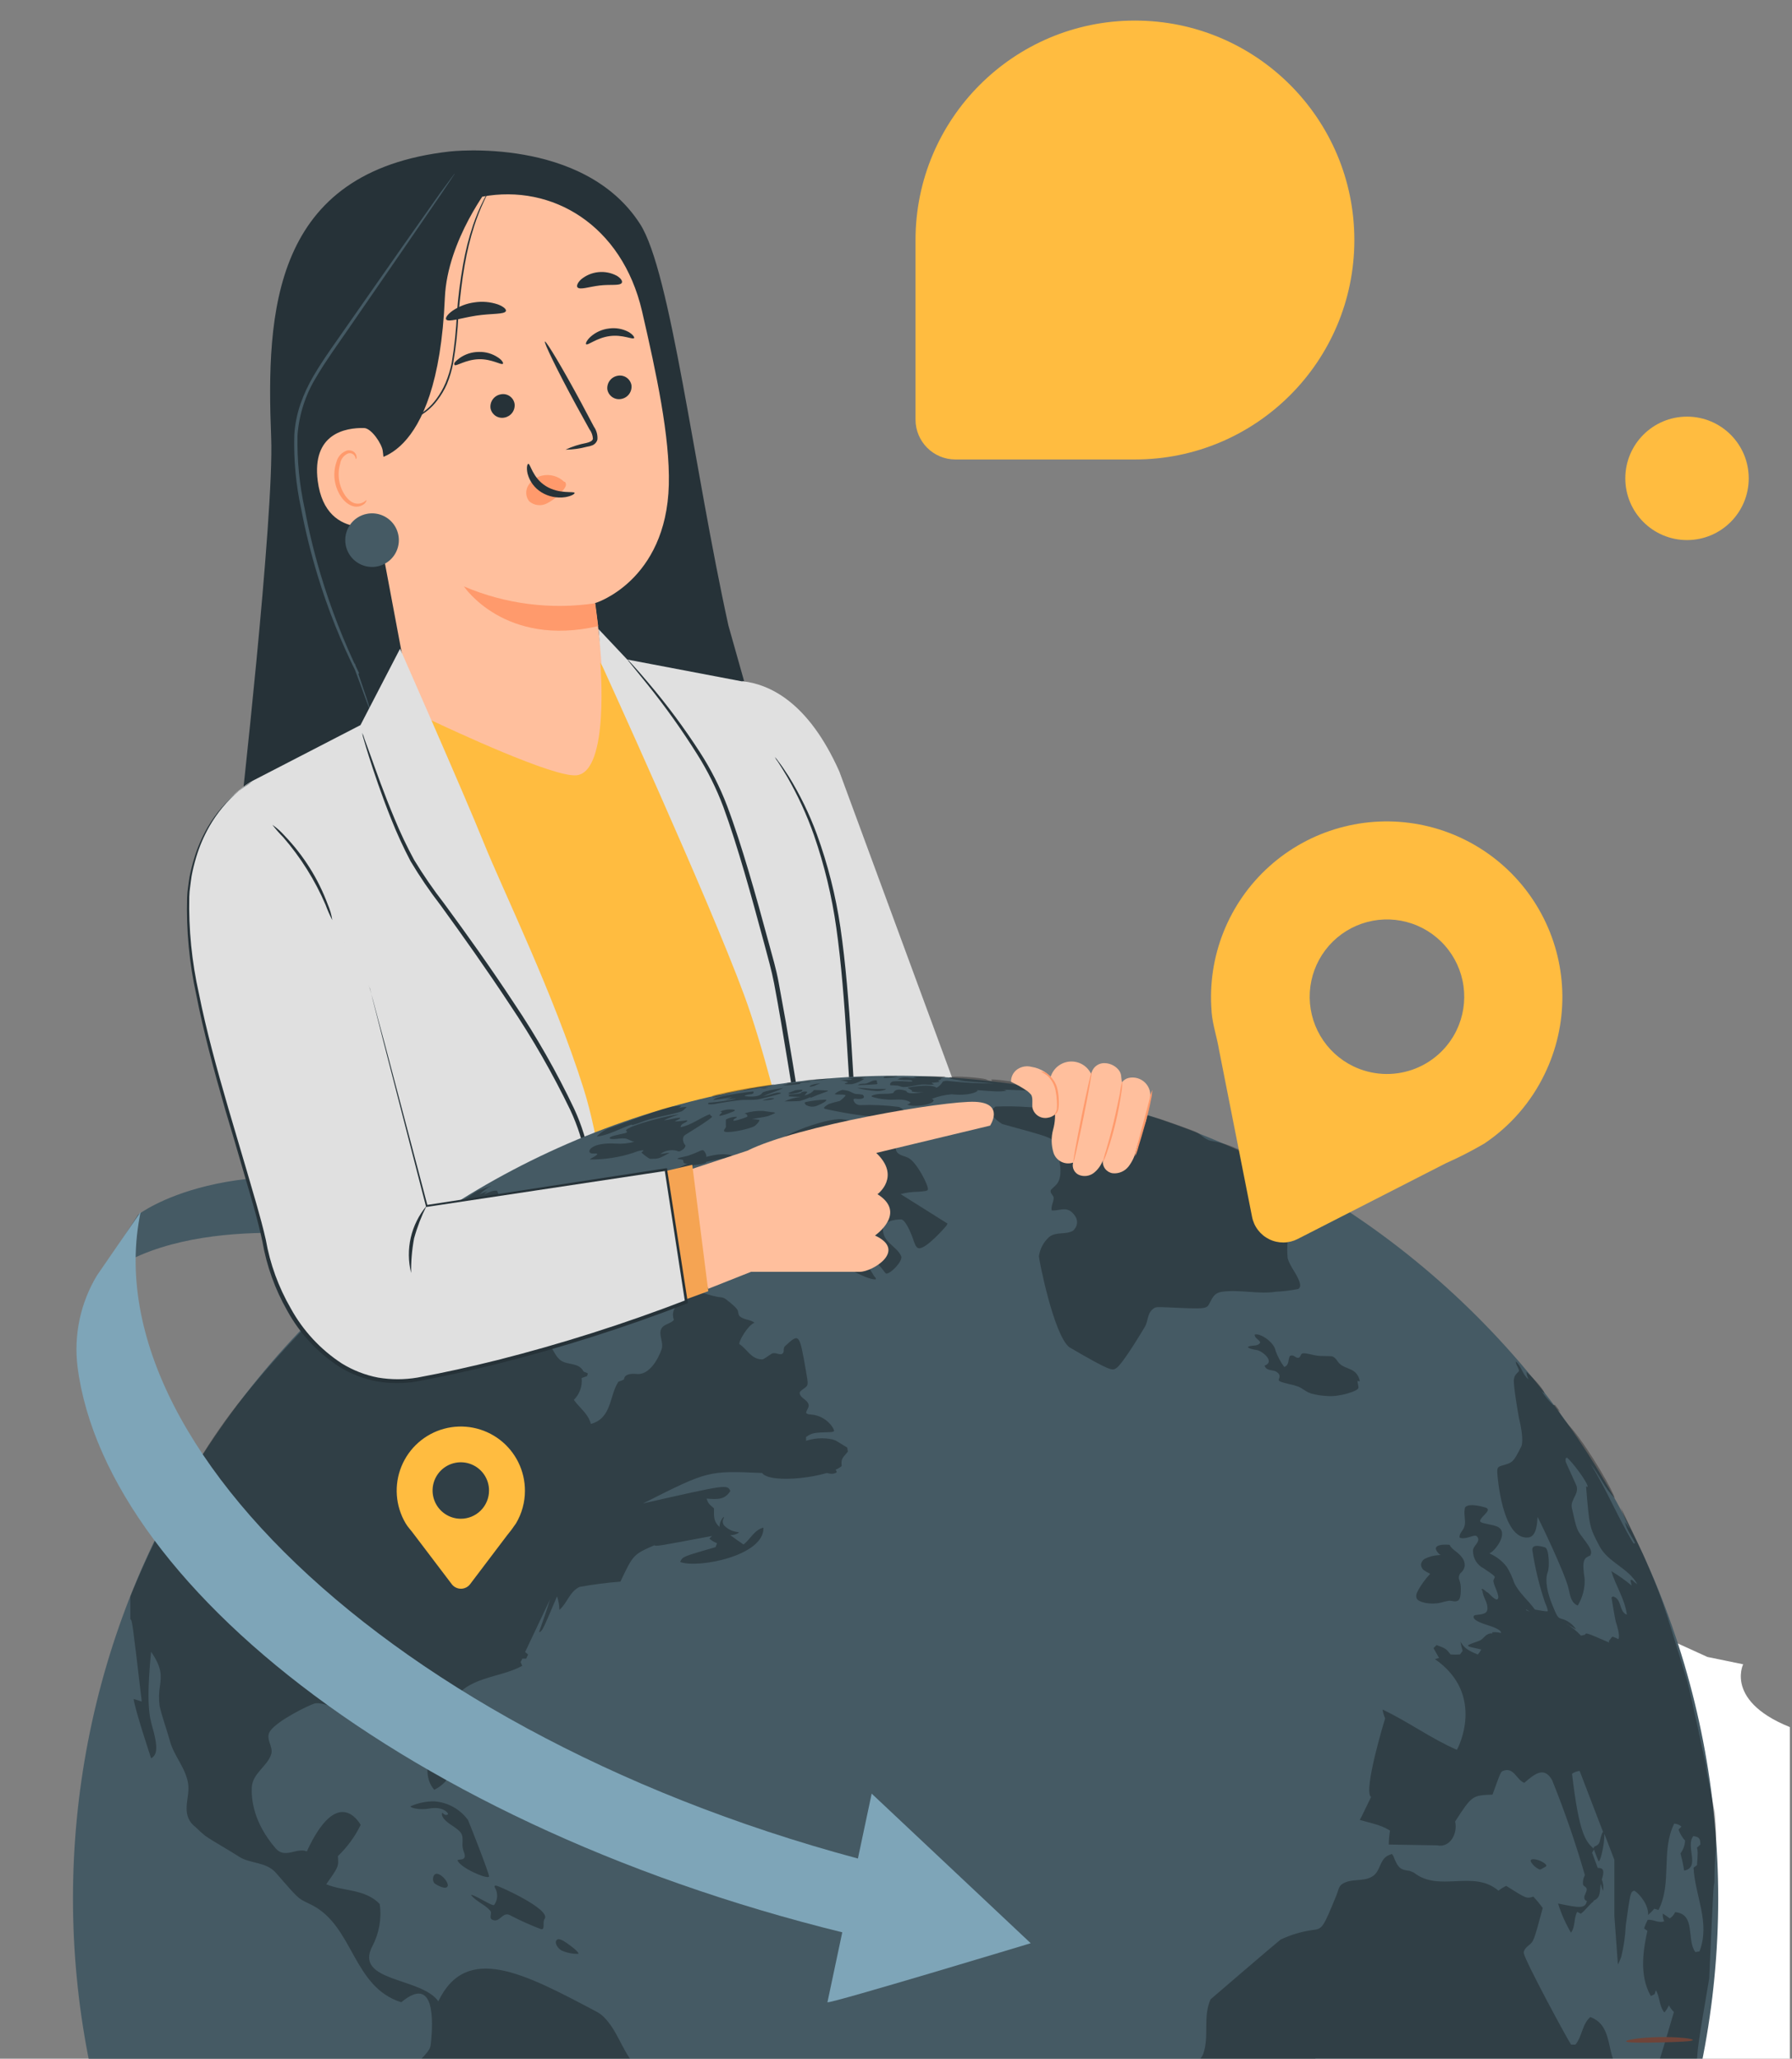 <svg xmlns="http://www.w3.org/2000/svg" width="148" height="170" viewBox="0 0 148 170" fill="none">
  <rect x="0" y="0" width="148" height="170" fill="#808080" stroke="none"/>
  <g clip-path="url(#clip0_769_955)">
    <path d="M154.6 177.972L164.58 185.136L165.285 170.951L178.43 163.637C178.43 163.637 178.904 191.946 178.23 195.337C177.473 199.12 175.142 204.401 169.603 203.418C165.743 202.728 144.713 185.522 144.713 185.522L154.6 177.972Z" fill="#E6AF9D"/>
    <path d="M161.857 142.782L173.767 151.151L169.042 165.974L155.212 186.099L138.917 218.267L96.712 196.496L116.785 151.867L123.991 132.885L132.936 133.147L141.012 136.822L143.966 137.43C143.966 137.43 142.257 140.878 148.994 143.035C153.055 144.332 161.857 142.782 161.857 142.782Z" fill="white"/>
    <path d="M11.413 100.299L7.444 106.429C13.621 99.908 28.217 102.188 28.217 102.188C29.72 100.31 34.811 98.647 34.811 98.647C18.84 94.509 11.413 100.299 11.413 100.299Z" fill="#455A64"/>
    <path d="M22.396 36.133C21.979 25.741 22.504 14.15 37.157 12.508C37.157 12.508 48.192 11.227 52.865 18.499C55.393 22.437 57.287 38.572 60.159 51.651L64.858 68.301L19.766 68.162C19.766 68.162 22.653 42.607 22.396 36.133Z" fill="#263238"/>
    <path d="M39.839 16.239L38.768 15.545L29.73 21.294C29.054 21.459 28.465 21.872 28.078 22.45C27.692 23.028 27.535 23.73 27.64 24.418L33.621 56.257C34.007 58.419 34.784 60.21 36.411 61.692L47.518 71.512C51.414 75.064 49.443 66.021 51.074 61.002C51.193 60.652 50.22 59.608 50.23 59.371C50.242 59.124 50.242 58.877 50.23 58.63C50.045 56.015 49.648 53.791 49.648 53.791C49.304 50.94 49.134 49.777 49.134 49.803C49.134 49.828 55.027 48.006 55.238 40.034C55.336 36.06 54.209 30.831 53.025 25.694C51.368 18.576 45.598 15.169 39.839 16.239Z" fill="#FFBF9D"/>
    <path d="M42.499 33.343C42.532 33.602 42.464 33.864 42.31 34.075C42.156 34.287 41.928 34.431 41.671 34.48C41.545 34.508 41.414 34.509 41.288 34.485C41.161 34.462 41.04 34.413 40.932 34.342C40.825 34.271 40.732 34.179 40.66 34.072C40.588 33.965 40.538 33.845 40.513 33.719C40.476 33.457 40.542 33.191 40.696 32.977C40.851 32.762 41.082 32.615 41.341 32.566C41.469 32.537 41.6 32.535 41.729 32.559C41.857 32.583 41.979 32.633 42.087 32.706C42.195 32.779 42.288 32.873 42.359 32.982C42.429 33.092 42.477 33.214 42.499 33.343Z" fill="#263238"/>
    <path d="M52.15 31.799C52.184 32.059 52.117 32.322 51.963 32.534C51.809 32.747 51.579 32.892 51.322 32.941C51.195 32.968 51.065 32.97 50.938 32.946C50.81 32.922 50.689 32.872 50.582 32.801C50.474 32.73 50.381 32.637 50.309 32.53C50.238 32.422 50.188 32.301 50.164 32.175C50.13 31.913 50.198 31.65 50.353 31.437C50.508 31.225 50.739 31.08 50.997 31.032C51.123 31.005 51.254 31.003 51.381 31.028C51.507 31.052 51.628 31.101 51.735 31.172C51.843 31.244 51.935 31.336 52.006 31.444C52.077 31.551 52.126 31.672 52.15 31.799Z" fill="#263238"/>
    <path d="M52.367 27.918C52.259 28.067 51.425 27.604 50.344 27.754C49.263 27.903 48.548 28.546 48.409 28.428C48.347 28.376 48.44 28.124 48.754 27.826C49.182 27.437 49.722 27.192 50.298 27.126C50.859 27.047 51.431 27.15 51.929 27.419C52.274 27.63 52.418 27.851 52.367 27.918Z" fill="#263238"/>
    <path d="M41.532 30.039C41.409 30.172 40.627 29.632 39.541 29.663C38.455 29.694 37.667 30.27 37.549 30.142C37.43 30.013 37.605 29.838 37.95 29.575C38.413 29.244 38.967 29.065 39.535 29.061C40.102 29.041 40.661 29.201 41.131 29.519C41.471 29.74 41.594 29.977 41.532 30.039Z" fill="#263238"/>
    <path d="M46.71 37.131C47.254 36.876 47.828 36.691 48.419 36.58C48.691 36.514 48.933 36.426 48.969 36.23C48.952 35.943 48.85 35.667 48.676 35.438L47.58 33.451C46.035 30.61 44.898 28.263 45.006 28.206C45.114 28.15 46.458 30.394 47.986 33.23C48.362 33.93 48.712 34.599 49.052 35.237C49.269 35.546 49.371 35.921 49.34 36.297C49.312 36.401 49.262 36.496 49.193 36.577C49.123 36.658 49.036 36.723 48.938 36.766C48.792 36.826 48.638 36.868 48.48 36.889C47.903 37.044 47.308 37.126 46.71 37.131Z" fill="#263238"/>
    <path d="M49.165 49.813C45.49 50.363 41.734 49.882 38.315 48.424C38.315 48.424 41.671 53.483 49.402 51.702L49.165 49.813Z" fill="#FF9A6C"/>
    <path d="M46.601 39.792C46.363 39.558 46.069 39.388 45.746 39.298C45.424 39.208 45.084 39.201 44.759 39.277C44.524 39.331 44.302 39.432 44.106 39.574C43.911 39.715 43.746 39.895 43.621 40.101C43.502 40.3 43.446 40.531 43.462 40.763C43.477 40.995 43.563 41.217 43.709 41.398C43.908 41.569 44.153 41.677 44.414 41.707C44.674 41.737 44.938 41.689 45.171 41.568C45.66 41.314 46.092 40.964 46.442 40.538C46.553 40.437 46.642 40.315 46.704 40.178C46.737 40.114 46.749 40.041 46.74 39.969C46.731 39.898 46.701 39.831 46.653 39.777" fill="#FF9A6C"/>
    <path d="M43.632 38.304C43.807 38.269 43.966 39.442 45.078 40.137C46.19 40.832 47.425 40.538 47.456 40.703C47.481 40.775 47.209 40.965 46.684 41.053C45.998 41.154 45.298 41.01 44.707 40.646C44.143 40.297 43.736 39.744 43.57 39.102C43.462 38.613 43.549 38.304 43.632 38.304Z" fill="#263238"/>
    <path d="M41.784 25.679C41.686 25.978 40.595 25.869 39.324 26.065C38.053 26.261 37.028 26.636 36.848 26.379C36.771 26.256 36.941 25.972 37.363 25.669C37.907 25.296 38.531 25.056 39.185 24.969C39.836 24.869 40.501 24.928 41.125 25.139C41.583 25.314 41.825 25.535 41.784 25.679Z" fill="#263238"/>
    <path d="M51.357 23.353C51.203 23.62 50.426 23.466 49.53 23.574C48.635 23.682 47.899 23.96 47.693 23.728C47.6 23.615 47.693 23.353 47.986 23.075C48.393 22.736 48.891 22.526 49.417 22.472C49.943 22.418 50.474 22.522 50.94 22.771C51.29 22.982 51.429 23.219 51.357 23.353Z" fill="#263238"/>
    <path d="M30.353 37.975C30.353 37.975 36.143 38.665 36.74 24.593C36.946 19.776 40.539 15.241 40.539 15.241L38.701 15.04C38.701 15.04 28.474 20.058 28.309 20.228C28.145 20.398 26.616 26.322 26.616 26.322L30.353 37.975Z" fill="#263238"/>
    <path d="M31.609 37.224C31.532 36.642 30.672 35.355 30.065 35.345C28.521 35.309 25.747 35.803 26.241 39.71C26.93 45.047 32.16 43.266 32.149 43.122C32.139 42.978 31.882 39.231 31.609 37.224Z" fill="#FFBF9D"/>
    <path d="M30.26 41.295C30.235 41.295 30.178 41.372 30.029 41.465C29.819 41.586 29.57 41.623 29.334 41.568C28.742 41.429 28.155 40.595 28.006 39.638C27.936 39.182 27.968 38.716 28.099 38.274C28.126 38.099 28.195 37.933 28.301 37.791C28.407 37.65 28.546 37.536 28.706 37.461C28.809 37.417 28.924 37.411 29.031 37.445C29.138 37.479 29.229 37.55 29.288 37.646C29.38 37.785 29.36 37.898 29.39 37.903C29.421 37.908 29.493 37.8 29.421 37.584C29.375 37.456 29.286 37.347 29.169 37.275C29.013 37.187 28.829 37.161 28.654 37.203C28.441 37.275 28.248 37.4 28.096 37.567C27.944 37.733 27.837 37.936 27.785 38.155C27.616 38.652 27.57 39.181 27.651 39.7C27.826 40.77 28.5 41.707 29.303 41.83C29.45 41.849 29.599 41.837 29.74 41.793C29.881 41.75 30.011 41.676 30.121 41.578C30.265 41.424 30.281 41.3 30.26 41.295Z" fill="#FF9A6C"/>
    <path d="M33.591 34.702C33.85 34.615 34.105 34.514 34.353 34.398C35.015 34.052 35.589 33.559 36.031 32.957C36.337 32.544 36.595 32.097 36.797 31.624C37.023 31.079 37.195 30.514 37.312 29.936C37.535 28.596 37.676 27.243 37.734 25.885C37.837 24.524 38.008 23.168 38.249 21.824C38.441 20.724 38.717 19.64 39.072 18.582C39.311 17.876 39.6 17.188 39.937 16.523C40.055 16.286 40.163 16.111 40.23 16.008C40.297 15.905 40.338 15.823 40.338 15.823C40.318 15.891 40.29 15.956 40.256 16.019C40.194 16.147 40.096 16.327 39.989 16.569C39.67 17.248 39.395 17.946 39.165 18.659C38.825 19.714 38.562 20.793 38.377 21.886C38.156 23.121 38.002 24.49 37.863 25.937C37.804 27.3 37.658 28.658 37.425 30.003C37.31 30.59 37.138 31.164 36.911 31.717C36.7 32.195 36.432 32.646 36.113 33.06C35.66 33.67 35.065 34.16 34.378 34.486C34.127 34.593 33.862 34.666 33.591 34.702Z" fill="#263238"/>
    <path d="M30.533 58.563C30.489 58.486 30.453 58.405 30.425 58.321L30.157 57.595C29.915 56.937 29.581 56 29.128 54.816L29.251 54.775L29.457 55.382L29.611 55.598L29.488 55.67C28.166 53.039 27.072 50.3 26.22 47.482C25.677 45.693 25.228 43.877 24.876 42.041C24.439 40.03 24.247 37.974 24.305 35.916C24.36 35.039 24.534 34.174 24.82 33.343C25.105 32.538 25.467 31.762 25.901 31.027C26.745 29.586 27.702 28.304 28.561 27.053C30.306 24.557 31.876 22.313 33.194 20.424L36.333 15.967L37.224 14.763L37.455 14.449C37.507 14.382 37.538 14.346 37.543 14.351C37.548 14.356 37.543 14.392 37.476 14.464L37.265 14.788C37.069 15.087 36.791 15.499 36.441 16.018L33.353 20.522C32.041 22.421 30.486 24.676 28.762 27.182C27.903 28.438 26.951 29.725 26.117 31.145C25.229 32.592 24.7 34.229 24.573 35.922C24.527 37.961 24.724 39.998 25.159 41.99C25.502 43.818 25.94 45.627 26.472 47.41C27.311 50.221 28.378 52.96 29.663 55.598L29.539 55.67L29.385 55.454C29.313 55.238 29.251 55.032 29.189 54.847L29.313 54.8L30.26 57.6L30.502 58.342C30.517 58.415 30.527 58.489 30.533 58.563Z" fill="#455A64"/>
    <path d="M28.551 45.001C28.63 45.432 28.835 45.83 29.14 46.144C29.445 46.458 29.837 46.675 30.265 46.767C30.694 46.859 31.14 46.821 31.547 46.659C31.954 46.497 32.304 46.218 32.552 45.857C32.8 45.496 32.936 45.07 32.941 44.632C32.947 44.194 32.823 43.764 32.584 43.397C32.345 43.029 32.003 42.741 31.6 42.569C31.198 42.396 30.753 42.347 30.322 42.427C30.036 42.479 29.764 42.587 29.52 42.745C29.276 42.903 29.066 43.107 28.902 43.346C28.737 43.585 28.622 43.854 28.561 44.138C28.501 44.422 28.498 44.715 28.551 45.001Z" fill="#455A64"/>
    <path d="M63.757 64.575C63.829 64.74 63.882 64.912 63.916 65.089C64.009 65.449 64.138 65.923 64.292 66.51C64.616 67.745 65.023 69.552 65.481 71.79C66.397 76.273 67.339 82.527 68.152 89.45C68.966 96.372 69.732 102.636 70.474 107.14C70.839 109.394 71.158 111.211 71.41 112.467C71.518 113.059 71.606 113.542 71.678 113.913C71.72 114.081 71.741 114.254 71.74 114.428C71.677 114.26 71.629 114.088 71.596 113.913C71.508 113.547 71.4 113.069 71.256 112.482C70.963 111.237 70.602 109.42 70.201 107.17C69.382 102.672 68.574 96.403 67.756 89.481C66.938 82.558 66.047 76.315 65.183 71.832C64.76 69.588 64.4 67.776 64.117 66.53L63.819 65.089C63.782 64.92 63.761 64.748 63.757 64.575Z" fill="#263238"/>
    <path d="M80.129 93.047L69.321 63.71C66.747 57.93 63.531 56.504 61.333 56.252L60.386 57.724L67.648 92.049L69.285 94.705C69.959 99.646 72.404 102.034 75.255 102.744" fill="#E0E0E0"/>
    <path d="M28.124 72.532L41.63 117.825L69.423 114.736L71.26 112.467L64.055 77.725L49.576 54.713C49.576 54.713 50.359 63.725 47.615 64.019C45.747 64.219 37.322 60.277 35.608 59.474L33.374 55.202L28.124 72.532Z" fill="#FFBC40"/>
    <path d="M33.039 53.571L29.771 59.876L20.8 64.508L35.031 108.385L29.318 127.29C28.916 129.237 28.648 131.21 28.515 133.194L27.331 150.848C27.331 150.848 42.911 152.139 46.318 149.231C49.725 146.323 50.436 124.011 50.899 118.669C51.362 113.326 50.688 97.798 48.207 89.923C45.726 82.049 41.516 73.479 39.931 69.536C38.346 65.594 33.039 53.571 33.039 53.571Z" fill="#E0E0E0"/>
    <path d="M49.438 51.954L51.8 54.461L61.481 56.303C61.481 56.303 65.794 66.494 66.397 69.747C66.999 73 72.331 109.291 72.645 110.984C72.959 112.678 83.731 134.521 83.428 136.04C83.124 137.558 76.521 139.807 76.521 139.807C76.521 139.807 70.283 120.342 69.027 113.558C67.771 106.774 64.394 90.145 61.471 82.203C58.548 74.261 49.679 54.852 49.679 54.852L49.438 51.954Z" fill="#E0E0E0"/>
    <path d="M69.881 117.32C69.859 117.265 69.844 117.208 69.835 117.15C69.835 117.016 69.783 116.857 69.742 116.636C69.665 116.167 69.557 115.534 69.418 114.726C69.145 113.033 68.759 110.639 68.281 107.695C67.323 101.797 66.047 93.562 64.528 84.529C64.333 83.402 64.142 82.285 63.931 81.194C63.72 80.103 63.417 79.053 63.139 78.003C62.572 75.913 62.027 73.885 61.471 71.996C60.915 70.107 60.349 68.29 59.742 66.638C59.169 65.111 58.441 63.647 57.57 62.269C56.311 60.265 54.936 58.337 53.452 56.494L52.232 54.991L51.913 54.6C51.875 54.558 51.842 54.511 51.815 54.461C51.815 54.461 51.862 54.497 51.944 54.574L52.289 54.944C52.587 55.269 53.02 55.758 53.56 56.401C55.101 58.215 56.522 60.129 57.812 62.13C58.708 63.514 59.457 64.989 60.045 66.53C60.673 68.193 61.245 69.994 61.816 71.904C62.387 73.813 62.938 75.82 63.504 77.91C63.782 78.939 64.106 80.01 64.307 81.122C64.508 82.234 64.714 83.34 64.914 84.467C66.458 93.521 67.668 101.73 68.558 107.68C68.986 110.629 69.336 113.028 69.588 114.726C69.696 115.534 69.778 116.178 69.845 116.646C69.845 116.847 69.886 117.011 69.902 117.161C69.901 117.214 69.894 117.268 69.881 117.32Z" fill="#263238"/>
    <path d="M50.606 106.851C50.532 106.686 50.475 106.514 50.436 106.337C50.333 106.007 50.199 105.524 50.039 104.896C49.72 103.635 49.298 101.807 48.912 99.512C48.722 98.364 48.537 97.103 48.398 95.744C48.145 94.329 47.707 92.954 47.096 91.653C45.646 88.649 43.985 85.752 42.124 82.985C40.168 80.015 38.196 77.246 36.385 74.75C35.488 73.589 34.662 72.376 33.909 71.116C33.317 69.989 32.784 68.831 32.313 67.647C31.449 65.486 30.862 63.7 30.466 62.459C30.27 61.842 30.126 61.358 30.033 61.028C29.976 60.861 29.937 60.689 29.915 60.514C29.993 60.679 30.057 60.852 30.105 61.028L30.62 62.439C31.058 63.658 31.68 65.434 32.576 67.586C33.057 68.755 33.6 69.897 34.202 71.008C34.96 72.256 35.788 73.459 36.683 74.611C38.516 77.102 40.497 79.866 42.458 82.846C44.328 85.627 45.988 88.543 47.425 91.57C48.043 92.904 48.479 94.315 48.722 95.765C48.866 97.119 49.036 98.374 49.211 99.522C49.561 101.807 49.942 103.64 50.24 104.911C50.374 105.518 50.482 106.002 50.57 106.368C50.595 106.528 50.607 106.689 50.606 106.851Z" fill="#263238"/>
    <path d="M63.988 62.506C64.106 62.628 64.213 62.761 64.307 62.902C64.513 63.159 64.786 63.566 65.131 64.096C66.07 65.615 66.853 67.226 67.468 68.903C68.372 71.389 69.022 73.96 69.408 76.577C69.84 79.532 70.103 82.8 70.319 86.228C70.715 93.089 71.251 99.28 71.791 103.727C72.048 105.961 72.275 107.768 72.434 109.018C72.507 109.61 72.568 110.089 72.609 110.454C72.64 110.624 72.653 110.797 72.645 110.969C72.591 110.802 72.555 110.629 72.537 110.454C72.476 110.094 72.393 109.621 72.295 109.029C72.09 107.783 71.822 105.982 71.528 103.748C70.921 99.286 70.345 93.084 69.948 86.223C69.732 82.8 69.485 79.532 69.068 76.598C68.702 73.996 68.083 71.436 67.221 68.955C66.632 67.285 65.891 65.672 65.007 64.137C64.683 63.597 64.431 63.18 64.246 62.907C64.146 62.782 64.06 62.648 63.988 62.506Z" fill="#263238"/>
    <path d="M122.007 204.809C148.539 178.277 148.539 135.26 122.007 108.728C95.475 82.196 52.458 82.196 25.926 108.728C-0.606 135.26 -0.606 178.277 25.926 204.809C52.458 231.341 95.475 231.341 122.007 204.809Z" fill="#455A64"/>
    <g opacity="0.3">
      <path d="M66.248 89.985C66.214 89.981 66.179 89.981 66.145 89.985C65.993 89.989 65.842 90.004 65.692 90.031L65.177 90.222C65.177 90.222 65.121 90.222 65.131 90.263C65.141 90.304 65.28 90.402 65.95 90.217C66.305 90.103 66.299 90.016 66.248 89.985Z" fill="black"/>
      <path d="M65.192 89.445C65.296 89.428 65.398 89.401 65.496 89.362C65.496 89.362 65.47 89.362 65.455 89.362C65.352 89.362 65.115 89.388 65.074 89.398C65.033 89.409 64.971 89.439 64.982 89.455C65.052 89.468 65.124 89.465 65.192 89.445Z" fill="black"/>
      <path d="M67.318 89.192C67.433 89.208 67.549 89.208 67.663 89.192C67.663 89.192 67.843 89.192 68.111 89.141C68.111 89.141 68.415 89.095 68.466 89.079C68.517 89.064 68.466 89.079 68.404 89.079C67.698 89.091 66.993 89.146 66.294 89.244H66.845C67.001 89.211 67.159 89.194 67.318 89.192Z" fill="black"/>
      <path d="M66.104 89.414C66.251 89.384 66.401 89.37 66.551 89.373C66.69 89.373 66.881 89.372 66.989 89.336H67.051H66.968C66.18 89.311 65.394 89.41 64.637 89.63C65.123 89.623 65.608 89.579 66.088 89.501C66.085 89.471 66.091 89.441 66.104 89.414Z" fill="black"/>
      <path d="M67.194 89.686L67.271 89.66L67.405 89.594L67.651 89.496C67.698 89.496 67.703 89.496 67.703 89.465C67.703 89.434 67.703 89.465 67.672 89.465C67.422 89.481 67.176 89.535 66.942 89.624C66.973 89.624 66.973 89.624 66.834 89.748C66.955 89.734 67.075 89.714 67.194 89.686Z" fill="black"/>
      <path d="M63.921 90.685C63.899 90.683 63.876 90.683 63.854 90.685C63.787 90.68 63.72 90.68 63.653 90.685C63.419 90.719 63.19 90.777 62.969 90.86C63.246 90.867 63.522 90.84 63.792 90.778C63.88 90.747 63.988 90.711 63.921 90.685Z" fill="black"/>
      <path d="M64.014 91.915C64.014 91.889 63.978 91.864 63.834 91.838H63.752L63.026 91.735C62.503 91.712 61.98 91.782 61.482 91.941C61.482 91.941 61.641 91.977 61.693 92.054C61.744 92.131 61.729 92.203 61.693 92.229C61.368 92.361 61.032 92.466 60.689 92.543C60.607 92.543 60.602 92.543 60.566 92.543C60.566 92.353 60.813 92.368 60.869 92.219C60.558 92.215 60.251 92.287 59.974 92.43C59.974 92.43 59.943 92.466 59.948 92.481C59.948 92.625 59.948 92.764 59.948 92.908C59.956 92.963 59.956 93.019 59.948 93.073C59.912 93.171 59.819 93.238 59.799 93.346C59.799 93.346 59.799 93.387 59.799 93.403C59.907 93.639 61.724 93.284 62.28 93.011C62.403 92.955 62.851 92.497 62.676 92.466C62.484 92.432 62.289 92.417 62.094 92.419C62.527 92.306 62.98 92.281 63.417 92.167C63.621 92.094 63.82 92.01 64.014 91.915Z" fill="black"/>
      <path d="M59.706 90.33C60.463 90.268 61.183 90 61.935 89.908C61.651 89.95 61.372 90.019 61.101 90.114L63.741 89.635C63.822 89.622 63.899 89.592 63.968 89.547C63.939 89.54 63.909 89.54 63.88 89.547C62.161 89.76 60.457 90.072 58.774 90.484C59.119 90.561 59.423 90.366 59.752 90.325L59.706 90.33Z" fill="black"/>
      <path d="M58.079 94.978H58.048C57.986 94.979 57.925 94.991 57.868 95.014C57.523 95.177 57.169 95.32 56.808 95.441C56.18 95.575 55.989 95.616 55.938 95.683C56.005 95.709 56.077 95.724 56.149 95.729C56.365 95.755 56.386 95.765 56.417 95.806C56.447 95.847 56.417 95.981 56.494 96.043C56.596 96.085 56.703 96.111 56.813 96.12C57.297 96.229 57.803 96.197 58.27 96.028C58.414 95.945 58.326 95.4 58.326 95.394C58.291 95.232 58.205 95.086 58.079 94.978Z" fill="black"/>
      <path d="M60.658 91.647C60.605 91.632 60.55 91.622 60.494 91.617C60.141 91.583 59.786 91.643 59.464 91.791C59.464 91.791 59.567 91.791 59.608 91.838C59.65 91.884 59.608 91.879 59.526 91.961C59.444 92.044 59.351 92.141 59.459 92.141C59.758 92.085 60.05 91.995 60.329 91.874C60.664 91.761 60.751 91.689 60.658 91.647Z" fill="black"/>
      <path d="M107.331 105.869C107.099 105.169 106.559 104.618 106.348 103.908C106.301 103.452 106.301 102.994 106.348 102.538C106.296 102.024 106.435 101.916 106.785 101.746C107.264 101.509 107.073 101.277 106.492 100.588C104.593 98.333 104.587 98.292 104.495 97.901L104.567 97.819H104.706C104.248 96.892 102.647 96.933 102.755 95.518L102.56 95.312L102.678 95.132H102.786C102.488 94.978 101.602 94.617 101.592 94.617C101.092 94.43 100.575 94.294 100.048 94.211C99.492 94.118 99.168 93.619 98.668 93.423C97.974 93.15 96.414 92.6 95.786 92.394C94.618 92.054 94.618 92.054 94.458 92.095C93.839 91.884 93.201 91.729 92.554 91.632C92.554 91.632 92.528 91.632 92.513 91.632H92.549C92.866 91.749 93.171 91.898 93.46 92.075C93.393 92.075 93.393 92.075 92.59 91.761C92.307 91.654 92.019 91.565 91.725 91.493C89.93 91.072 88.085 90.907 86.244 91.004C86.331 91.092 86.331 91.092 86.758 91.241C86.3 91.519 85.384 91.452 84.895 91.416C84.006 91.352 83.115 91.339 82.224 91.375C81.303 91.998 82.78 92.821 82.8 92.826C86.81 93.912 86.846 93.969 87.037 94.303C87.037 94.303 88.159 96.99 87.181 97.88C86.789 98.241 86.784 98.256 86.774 98.323C86.733 98.575 87.011 98.689 87.021 98.92C87.021 99.27 86.789 99.574 86.856 99.95C87.412 100.011 88.014 99.62 88.534 100.109C89.419 100.943 88.637 101.617 88.627 101.622C88.019 101.983 87.242 101.684 86.656 102.137C86.193 102.552 85.89 103.117 85.801 103.733C85.801 104 87.026 110.243 88.318 111.252C91.731 113.239 91.838 113.177 92.163 112.997C92.703 112.699 94.535 109.59 94.556 109.559C94.824 109.101 94.747 108.488 95.194 108.113C95.431 107.917 95.447 107.917 96.46 107.958C99.652 108.102 99.652 108.102 99.914 107.582C100.177 107.063 100.341 106.749 100.943 106.666C102.426 106.471 103.903 106.888 105.385 106.666C105.997 106.635 106.606 106.559 107.207 106.44C107.207 106.44 107.49 106.352 107.331 105.869Z" fill="black"/>
      <path d="M69.65 98.925C69.938 98.58 69.938 98.374 69.65 98.323C69.65 98.323 68.734 98.251 68.446 98.565C68.286 98.75 68.446 99.424 68.543 99.564C68.775 99.898 69.619 98.936 69.65 98.925Z" fill="black"/>
      <path d="M79.692 89.223C79.481 89.223 79.264 89.223 79.053 89.223C79.702 89.295 81.817 89.445 82.142 89.465C80.887 89.469 79.632 89.404 78.384 89.27C78.213 89.232 78.034 89.245 77.87 89.306C77.753 89.524 77.574 89.703 77.355 89.82C76.84 89.445 75.034 89.784 74.957 89.82C75.07 89.923 75.234 89.954 75.332 90.078L75.291 90.134C75.62 90.197 75.956 90.213 76.29 90.181C74.977 90.397 74.9 90.206 74.849 90.083C74.004 89.81 73.845 90.109 73.773 90.258C73.186 90.402 72.558 90.217 71.992 90.484C71.99 90.508 71.99 90.532 71.992 90.556C72.364 90.684 72.752 90.76 73.145 90.783C73.835 90.886 74.56 90.628 75.204 91.03C75.106 91.138 75.106 91.138 74.921 91.2C75.358 91.457 77.118 91.256 77.113 90.834L76.959 90.737C77.48 90.534 78.028 90.408 78.585 90.361C80.042 90.51 80.69 90.17 80.742 90.062C80.722 90.045 80.702 90.03 80.68 90.016C82.039 90.124 82.656 90.175 83.135 90.057C83.032 90.008 82.92 89.98 82.806 89.975L86.089 90.098C85.328 89.944 85.287 89.933 85.003 89.856C85.765 89.918 86.517 90.062 87.278 90.129C86.604 89.897 85.425 89.614 85.42 89.614C85.415 89.614 82.528 89.1 81.864 89.141C81.879 89.188 81.906 89.23 81.941 89.264C81.76 89.263 81.582 89.213 81.426 89.12C81.241 89.028 78.719 88.775 78.379 88.981C78.565 89.11 78.59 89.131 79.692 89.223Z" fill="black"/>
      <path d="M67.174 90.083C67.102 90.147 67.026 90.207 66.948 90.263C66.785 90.35 66.612 90.416 66.433 90.459L66.613 90.258C66.642 90.227 66.666 90.192 66.685 90.155C66.586 90.128 66.482 90.122 66.38 90.137C66.278 90.152 66.181 90.188 66.093 90.242H66.17C66.173 90.251 66.173 90.26 66.17 90.268C65.801 90.342 65.425 90.38 65.048 90.381C65.09 90.422 65.156 90.381 65.198 90.433C65.131 90.5 65.131 90.5 65.126 90.515C65.12 90.531 65.177 90.551 66.155 90.572C65.682 90.619 65.221 90.746 64.791 90.947C64.791 90.947 65.939 90.947 66.093 90.906C66.386 90.824 66.672 90.717 66.948 90.587C66.949 90.603 66.946 90.62 66.94 90.635C66.933 90.65 66.924 90.664 66.912 90.675C67.317 90.491 67.731 90.328 68.152 90.186C68.342 90.114 68.358 90.109 68.394 90.078C68.364 90.055 68.328 90.044 68.291 90.047C68.291 90.047 67.298 89.995 67.189 90.016L67.174 90.083Z" fill="black"/>
      <path d="M74.457 100.696C74.889 100.809 75.403 102.286 75.409 102.307C75.527 102.667 75.651 103.043 75.872 103.074C76.484 103.171 78.116 101.272 78.131 101.252C78.184 101.187 78.224 101.114 78.25 101.035L74.379 98.601C74.857 98.476 75.348 98.412 75.841 98.41C76.356 98.369 76.608 98.349 76.634 98.225C76.706 97.911 75.718 95.991 75.043 95.626C74.74 95.461 74.369 95.441 74.117 95.183C73.865 94.926 74.07 94.386 73.633 94.195C72.932 94.042 72.212 93.995 71.497 94.056C70.756 94.056 70.751 94.056 70.648 94.025C70.671 93.607 70.767 93.196 70.931 92.811C70.498 92.605 70.033 92.473 69.557 92.419C68.188 92.27 63.298 94.113 63.838 94.844C64.379 95.575 66.968 95.93 67.349 95.873C67.374 95.657 67.39 95.513 68.486 95.765C69.418 95.981 69.624 95.811 69.768 95.698C69.979 95.986 70.172 96.286 70.344 96.599C70.54 97.036 70.509 97.53 70.679 97.973C70.89 98.539 71.739 98.781 71.471 99.584C71.471 99.584 70.653 101.324 67.904 101.195C67.081 101.154 66.283 100.83 65.444 100.958C65.293 100.999 65.161 101.089 65.067 101.214C64.974 101.339 64.925 101.492 64.93 101.648C65.027 101.818 65.444 102.024 66.911 102.044C68.028 102.044 68.028 102.044 69.536 103.46C69.335 103.563 69.335 103.563 68.507 103.578C68.774 104.062 71.595 105.765 72.336 105.637C72.336 105.534 72.336 105.534 72.212 105.405C71.843 104.83 71.516 104.227 71.234 103.604C71.946 103.864 72.56 104.337 72.995 104.957C73.082 105.076 73.149 105.163 73.211 105.168C73.587 105.168 74.601 104.103 74.426 103.722C74.055 102.904 72.923 102.595 72.923 101.519C72.954 100.644 74.446 100.691 74.457 100.696Z" fill="black"/>
      <path d="M62.81 89.867C62.982 89.893 63.158 89.879 63.324 89.825C63.373 89.818 63.422 89.804 63.468 89.784H63.473C63.249 89.787 63.027 89.815 62.81 89.867Z" fill="black"/>
      <path d="M73.443 93.773C73.019 93.352 72.483 93.062 71.899 92.939C71.286 92.831 71.327 93.284 71.425 93.454C71.77 93.948 73.422 93.773 73.443 93.773Z" fill="black"/>
      <path d="M69.984 89.172C69.77 89.173 69.557 89.19 69.346 89.223H69.438C69.641 89.233 69.842 89.276 70.03 89.352C69.969 89.45 69.829 89.393 69.768 89.491C69.768 89.553 70.344 89.527 70.385 89.522C70.734 89.442 71.066 89.299 71.363 89.1C71.296 89.048 71.214 89.1 71.142 89.064C71.25 88.961 71.404 89.028 71.518 88.95C71.518 88.95 71.518 88.95 71.466 88.95C70.983 88.946 70.499 88.975 70.02 89.038C70.118 89.11 70.252 89.064 70.355 89.11C70.36 89.151 70.288 89.167 69.984 89.172Z" fill="black"/>
      <path d="M66.603 90.989C66.448 91.03 66.397 91.045 66.546 91.23C66.7 91.326 66.876 91.378 67.057 91.384C67.237 91.389 67.416 91.347 67.576 91.261C67.833 91.163 68.389 90.886 68.209 90.803C68.181 90.798 68.153 90.798 68.126 90.803C67.614 90.824 67.105 90.886 66.603 90.989Z" fill="black"/>
      <path d="M73.186 89.918H73.139H73.098C72.81 89.918 72.522 89.918 72.234 89.918C71.945 89.918 71.575 89.856 71.24 89.846C71.095 89.831 70.948 89.831 70.803 89.846C71.3 89.968 71.806 90.049 72.316 90.088C72.579 90.109 72.844 90.076 73.093 89.99L73.186 89.918Z" fill="black"/>
      <path d="M70.859 89.609C70.962 89.609 71.987 89.568 72.285 89.537C72.419 89.537 72.45 89.511 72.47 89.465C72.491 89.419 72.393 89.403 72.414 89.352C72.434 89.3 72.445 89.306 72.439 89.275C72.434 89.259 72.423 89.246 72.409 89.239C72.373 89.212 72.329 89.2 72.285 89.203C72.229 89.209 72.174 89.219 72.12 89.234C71.873 89.3 71.667 89.481 71.4 89.486C71.132 89.491 70.968 89.491 70.859 89.609Z" fill="black"/>
      <path d="M73.412 88.997C73.671 88.988 73.928 88.95 74.179 88.884C74.155 88.879 74.131 88.879 74.107 88.884C74.107 88.884 73.397 88.884 73.18 88.884C72.964 88.884 72.98 89.012 72.98 89.012C72.98 89.012 73.186 89.023 73.412 88.997Z" fill="black"/>
      <path d="M74.879 89.182C75.183 89.182 75.275 89.182 75.353 89.27V89.3C75.181 89.321 75.009 89.321 74.838 89.3C74.476 89.273 74.113 89.273 73.752 89.3C73.551 89.347 73.469 89.537 73.525 89.594C73.582 89.65 73.525 89.594 74.04 89.64C74.241 89.64 74.426 89.764 74.637 89.764C75.152 89.764 75.635 89.599 76.14 89.558C76.454 89.532 76.768 89.604 77.082 89.558H77.149C77.149 89.558 77.149 89.558 76.958 89.424C76.958 89.424 76.958 89.424 76.958 89.398H77.123C77.555 89.357 77.566 89.342 77.586 89.306C77.607 89.27 77.499 89.28 77.473 89.234C77.561 89.177 77.71 89.203 77.73 89.053C77.844 88.987 77.983 88.997 78.091 88.925L78.008 88.894C77.15 88.858 76.291 88.871 75.435 88.935C75.52 88.968 75.611 88.985 75.702 88.987C75.476 89.028 75.244 89.028 75.018 88.987C74.713 88.945 74.402 88.992 74.122 89.12C74.372 89.168 74.625 89.188 74.879 89.182Z" fill="black"/>
      <path d="M68.177 91.575C68.219 91.575 72.969 92.728 74.606 91.951C75.048 91.74 74.256 91.411 74.246 91.406C73.181 91.264 72.107 91.215 71.034 91.256C70.596 91.256 70.421 90.819 70.519 90.742C70.609 90.719 70.702 90.719 70.792 90.742C71.61 90.793 71.307 90.428 71.245 90.397C71.051 90.359 70.855 90.337 70.658 90.33C70.432 90.284 70.251 90.129 70.025 90.073C69.879 90.039 69.731 90.015 69.582 90.001C69.339 90.059 69.114 90.178 68.929 90.345C69.028 90.38 69.133 90.392 69.238 90.381C69.464 90.381 69.783 90.381 69.829 90.443C69.876 90.505 69.387 90.896 69.361 90.912C69.047 90.979 68.738 91.065 68.435 91.169C67.889 91.503 68.049 91.534 68.177 91.575Z" fill="black"/>
      <path d="M60.514 90.253C60.344 90.278 58.934 90.546 58.847 90.603C58.914 90.623 58.975 90.644 60.514 90.253Z" fill="black"/>
      <path d="M52.181 92.857V92.893C52.209 92.901 52.24 92.901 52.268 92.893C52.737 92.769 53.169 92.558 53.632 92.43C54.471 92.198 55.336 92.064 56.17 91.812C56.365 91.751 56.365 91.751 56.684 91.452V91.406C56.439 91.408 56.194 91.444 55.959 91.514C56.18 91.426 56.18 91.426 56.252 91.318H56.159C55.207 91.375 55.207 91.375 50.498 93.099C50.044 93.233 49.632 93.483 49.304 93.825L49.335 93.85C50.354 93.706 51.234 93.171 52.181 92.857Z" fill="black"/>
      <path d="M58.527 91.189C58.788 91.202 59.05 91.176 59.304 91.112C60.658 90.875 61.322 90.829 61.327 90.829C61.739 90.829 62.156 90.829 62.567 90.793C62.897 90.747 64.199 90.381 64.209 90.381C64.461 90.309 64.482 90.289 64.518 90.258C64.407 90.221 64.288 90.212 64.173 90.232C63.787 90.299 63.422 90.453 63.041 90.525C63.556 90.273 64.142 90.119 64.672 89.851H64.626C64.626 89.851 63.082 90.067 62.964 90.237C62.845 90.407 62.593 90.633 61.512 90.515V90.484L61.62 90.427H61.656C61.842 90.33 62.336 90.427 62.222 90.124C62.191 90.124 59.062 90.474 58.913 90.834C59.431 90.778 59.947 90.695 60.457 90.587C60.239 90.706 60.002 90.786 59.757 90.824C59.788 90.824 59.798 90.824 60.169 90.778C60.385 90.743 60.604 90.728 60.822 90.731C60.124 90.877 59.418 90.982 58.707 91.045C58.47 91.03 58.429 91.143 58.527 91.189Z" fill="black"/>
      <path d="M48.753 95.204C48.933 95.317 49.139 95.204 49.325 95.276V95.317C49.16 95.518 48.892 95.575 48.707 95.745C49.93 95.758 51.147 95.572 52.31 95.194C52.564 95.08 52.835 95.007 53.113 94.978L53.144 95.019C52.999 95.147 52.999 95.147 52.979 95.178C53.191 95.375 53.424 95.547 53.674 95.693C54.389 95.693 54.389 95.693 55.259 95.219H55.3C55.238 95.183 55.238 95.183 54.533 95.297C54.724 95.154 54.945 95.055 55.179 95.008C55.413 94.961 55.655 94.966 55.887 95.024C56.036 95.086 56.072 95.091 56.144 95.065C56.216 95.039 56.577 94.885 56.618 94.597C56.345 94.288 56.34 93.866 56.592 93.712C56.844 93.557 58.8 92.358 58.815 92.209C58.761 92.158 58.702 92.112 58.64 92.07C58.638 92.046 58.638 92.022 58.64 91.998C57.812 92.311 57.096 92.914 56.206 93.078C56.242 92.749 56.597 92.759 56.767 92.564L56.721 92.507C56.392 92.563 56.06 92.596 55.727 92.605C55.866 92.497 56.046 92.466 56.175 92.337C56.173 92.324 56.173 92.31 56.175 92.296C55.712 92.296 55.285 92.492 54.832 92.502C55.227 92.318 55.635 92.159 56.051 92.028C55.789 91.967 51.754 92.939 51.697 93.362L51.8 93.475C51.697 93.557 51.692 93.562 51.218 93.66C50.426 93.83 50.369 93.897 50.344 93.989C50.373 94.021 50.414 94.041 50.457 94.046C50.843 94.103 51.229 93.964 51.62 94.01C51.898 94.046 52.135 94.247 52.392 94.283C51.889 94.418 51.367 94.469 50.848 94.432C48.908 94.319 48.475 95.024 48.753 95.204Z" fill="black"/>
      <path d="M62.192 104.623C62.3 104.494 62.151 104.453 62.027 104.427C61.789 104.383 61.545 104.394 61.312 104.458C61.214 104.515 61.137 104.6 61.09 104.702C61.043 104.805 61.029 104.919 61.049 105.03C61.178 105.251 62.042 104.798 62.192 104.623Z" fill="black"/>
      <path d="M62.284 102.106C62.338 102.103 62.39 102.083 62.433 102.05C62.472 101.993 62.496 101.927 62.502 101.859C62.509 101.79 62.498 101.721 62.469 101.658C62.397 101.514 62.274 101.406 62.207 101.262C62.136 100.995 62.046 100.734 61.939 100.48C61.939 100.444 61.883 100.402 61.857 100.366C61.692 100.166 61.43 100.099 61.27 99.898C61.111 99.697 61.224 99.589 61.121 99.461C61.101 99.453 61.079 99.453 61.059 99.461C60.63 99.659 60.223 99.903 59.844 100.186C59.721 100.274 59.561 100.397 59.443 100.49L58.326 101.355C58.728 101.535 58.728 101.535 58.687 101.756C58.645 101.977 58.635 102.039 58.687 102.044C58.865 102.022 59.039 101.97 59.201 101.89C59.763 101.628 60.388 101.533 61.003 101.617C61.445 101.72 61.795 102.106 62.284 102.106Z" fill="black"/>
      <path d="M60.355 103.496C59.896 103.426 59.429 103.426 58.97 103.496C58.743 103.573 58.579 103.954 58.656 104.062C58.8 104.268 60.2 103.99 60.519 103.743C60.622 103.66 60.679 103.552 60.355 103.496Z" fill="black"/>
      <path d="M36.092 154.723C35.691 154.723 35.696 155.367 35.886 155.516C36.077 155.665 36.864 156.113 36.983 155.727C37.05 155.495 36.586 154.811 36.092 154.723Z" fill="black"/>
      <path d="M112.272 114.073C112.285 114.051 112.294 114.026 112.298 114.001C112.244 113.74 112.113 113.501 111.922 113.316L111.793 113.218C111.443 112.976 110.995 112.925 110.671 112.637C110.44 112.436 110.337 112.096 110.007 111.998C109.601 111.957 109.199 111.998 108.798 111.947C108.396 111.896 108.036 111.751 107.64 111.746C107.387 111.746 107.449 112.081 107.238 112.122C107.027 112.163 106.883 111.885 106.651 111.932L106.538 111.957C106.353 112.251 106.507 112.719 106.065 112.879C105.763 112.469 105.522 112.019 105.349 111.54C105.246 110.856 104.083 110.043 103.62 110.207C103.62 110.532 104.001 110.593 104.083 110.866C103.831 111.252 103.352 111.01 103.054 111.237C103.141 111.365 103.568 111.448 103.81 111.484C104.238 111.556 105.354 112.436 104.438 112.77C104.608 113.249 105.123 113.074 105.432 113.285C105.74 113.496 105.71 113.645 105.601 113.959C105.658 114.057 105.72 114.114 106.456 114.289C106.726 114.341 106.991 114.415 107.248 114.51C107.578 114.649 107.84 114.912 108.175 115.025C108.22 115.048 108.266 115.067 108.314 115.081C108.742 115.191 109.18 115.257 109.621 115.277C110.548 115.37 112.195 114.881 112.195 114.587C112.195 114.392 112.107 114.217 112.117 114.026C112.169 114.031 112.169 114.031 112.272 114.073Z" fill="black"/>
      <path d="M37.78 153.606C37.98 154.224 40.25 155.212 40.389 154.96C40.461 154.816 38.681 150.328 38.655 150.292C38.332 149.847 37.916 149.479 37.436 149.212C36.956 148.945 36.423 148.787 35.875 148.748C35.191 148.738 34.512 148.88 33.889 149.164C33.971 149.324 34.743 149.473 35.469 149.339C36.498 149.149 36.987 149.633 37.013 149.803C36.936 149.875 36.771 149.952 36.55 149.7C36.55 149.7 36.524 149.7 36.514 149.7C36.4 150.127 37.028 150.544 37.45 150.822C38.222 151.336 38.212 151.532 38.202 152.124C38.176 152.383 38.208 152.645 38.294 152.891C38.36 153.027 38.392 153.177 38.387 153.328C38.284 153.632 37.965 153.503 37.78 153.606Z" fill="black"/>
      <path d="M40.487 157.775C40.683 157.991 40.333 158.372 40.667 158.527C41.239 158.794 41.455 157.966 41.985 158.094C42.083 158.126 42.176 158.169 42.263 158.223C43.05 158.629 43.859 158.99 44.687 159.304C44.764 159.304 44.821 159.304 44.852 159.252C44.96 158.99 44.816 158.691 44.986 158.444C45.5 157.667 41.285 155.763 40.997 155.711C40.955 155.698 40.91 155.698 40.868 155.711C40.842 155.778 40.842 155.778 40.868 155.86C41.002 156.081 41.068 156.337 41.057 156.596C41.046 156.854 40.959 157.103 40.806 157.312C40.698 157.353 40.374 157.178 39.921 156.931C39.092 156.478 39 156.478 38.943 156.473C38.886 156.468 38.943 156.519 38.943 156.535C39.401 157.055 40.055 157.276 40.487 157.775Z" fill="black"/>
      <path d="M67.108 120.244C66.686 120.244 67.391 120.964 67.535 121.109C68.472 122.03 69.079 121.598 69.079 121.592C69.316 121.356 67.54 120.326 67.108 120.244Z" fill="black"/>
      <path d="M20.1 115.359C14.562 122.107 10.764 131.83 10.764 131.83V133.708C10.918 133.796 10.918 133.796 11.706 140.502L11.037 140.291C11.124 141.115 12.473 145.17 12.483 145.201C12.822 144.954 13.172 144.687 12.606 142.69C12.349 141.773 12.056 140.744 12.478 136.395C13.394 137.728 13.317 138.366 13.219 139.169C13.119 139.725 13.105 140.292 13.178 140.852C13.399 141.835 13.759 142.772 14.027 143.745C14.361 145.006 15.35 145.989 15.54 147.306C15.694 148.372 15.025 149.494 15.777 150.513C15.898 150.66 16.037 150.793 16.189 150.909C16.433 151.154 16.691 151.386 16.961 151.604C17.866 152.211 18.834 152.726 19.745 153.318C20.656 153.91 21.979 153.725 22.782 154.646C24.619 156.761 24.619 156.761 25.396 157.132L25.782 157.322C29.215 159.098 29.138 164.091 33.142 165.336C35.932 163.02 35.778 166.921 35.587 168.707C35.526 169.268 35.526 169.268 33.77 171.096C33.77 171.126 31.418 174.698 31.568 175.579C31.593 175.723 31.624 175.913 31.66 176.052C32.278 178.435 35.752 185.564 35.778 185.62C36.684 187.2 38.351 188.07 39.381 189.537C40.158 190.654 40.41 192.399 40.122 194.457C40.122 194.55 38.938 204.417 40.729 210.665C43.009 218.581 47.611 219.415 47.657 219.415C44.219 215.786 44.219 215.786 45.238 214.144C44.872 213.321 44.872 213.321 44.836 209.903C45.027 209.903 45.027 209.903 45.809 210.212C45.809 210.125 45.809 210.125 45.341 208.467C46.308 208.071 46.308 208.071 46.437 207.531L46.638 207.459C47.811 208.349 48.64 207.412 48.475 206.8L48.28 206.126C51.27 207.088 55.048 200.366 55.084 200.294C55.83 199.532 57.143 199.383 57.657 199.352C58.862 199.285 59.309 198.055 60.293 197.643C60.447 197.569 60.617 197.533 60.788 197.539C60.959 197.544 61.126 197.591 61.276 197.674C61.687 197.885 61.718 197.901 61.919 197.51C62.356 196.655 62.593 195.718 62.948 194.838C63.149 194.324 63.031 193.721 63.54 193.346C64.127 192.913 64.343 192.754 64.204 192.28C64.174 192.184 64.162 192.083 64.168 191.982C66.963 191.951 68.8 189.573 68.8 189.552C68.815 189.52 68.826 189.485 68.831 189.449C68.883 189.136 68.718 188.832 68.764 188.513C68.837 188.039 69.65 187.638 69.186 187.154C68.857 186.809 68.358 186.969 67.987 186.742C66.793 186.006 66.34 184.586 65.239 183.772C63.592 182.553 61.806 181.559 60.092 180.437C59.145 179.655 59.49 178.378 59.062 177.411C58.182 176.268 57.755 174.76 56.803 173.664C55.552 172.228 53.529 171.852 52.31 170.375C51.352 169.201 50.971 167.657 49.88 166.566C49.705 166.39 49.503 166.241 49.283 166.124C43.277 162.938 38.531 160.426 36.2 165.254C34.789 163.257 29.21 163.674 30.754 160.704C31.317 159.637 31.53 158.419 31.362 157.225C30.152 155.964 28.387 156.195 26.941 155.593C27.97 154.142 27.97 154.142 27.908 153.267C28.681 152.526 29.317 151.655 29.787 150.693C29.596 150.348 27.826 147.487 25.34 152.881C24.506 152.525 23.544 153.529 22.766 152.628C20.944 150.518 20.749 148.583 20.795 147.615C20.852 146.416 22.061 145.891 22.396 144.862C22.612 144.203 21.845 143.575 22.334 142.911C22.972 142.046 25.422 140.852 25.937 140.682C26.884 140.368 29.54 142.041 29.571 142.057L29.905 141.933C29.771 141.614 29.473 141.418 29.293 141.125L29.473 140.832C30.168 140.703 34.913 141.918 34.934 141.938C36.534 143.683 34.357 146.03 35.865 147.795C38.953 146.22 36.076 142.87 37.306 140.631C38.536 138.392 41.233 138.613 43.158 137.543H43.122C43.086 137.455 43.04 137.332 42.999 137.244C43.045 137.162 43.102 137.049 43.143 136.961H43.457L43.617 136.621L43.37 136.416L45.428 132.072C45.233 132.751 44.517 134.779 44.517 134.779C44.775 134.717 44.775 134.717 46.005 131.819C46.126 132.18 46.192 132.556 46.2 132.936C46.849 132.385 47.034 131.428 47.873 131.037C48.987 130.837 50.111 130.692 51.239 130.605C52.304 128.366 52.304 128.366 54.034 127.604C54.25 127.691 54.25 127.691 58.805 126.832L58.584 127.053C58.771 127.214 58.986 127.342 59.217 127.429L59.099 127.753C56.365 128.541 56.365 128.541 56.175 128.983C57.652 129.534 63.149 128.469 63.051 126.142C62.279 126.338 61.981 127.105 61.404 127.537C60.967 127.233 60.606 126.981 60.313 126.765C60.574 126.772 60.831 126.694 61.044 126.544C61.005 126.522 60.96 126.51 60.915 126.508C60.532 126.465 60.172 126.303 59.886 126.044C59.788 125.966 59.722 125.855 59.701 125.732C59.679 125.609 59.703 125.482 59.768 125.375C59.809 125.283 59.768 125.267 59.768 125.257C59.657 125.367 59.57 125.498 59.51 125.642C59.451 125.786 59.421 125.94 59.423 126.096C58.949 125.628 58.949 125.303 58.97 124.552C58.507 124.166 58.486 124.109 58.357 123.749C59.232 123.816 59.865 123.862 60.318 123.116C60.051 122.57 60.051 122.57 53.113 124.145C58.476 121.438 58.476 121.438 62.938 121.634C63.633 122.581 68.476 121.984 69.511 121.062C69.48 120.496 69.48 120.496 70.025 119.868L69.974 119.534L69.027 118.957L68.734 118.854C68.015 118.708 67.27 118.749 66.572 118.973C66.572 118.88 66.572 118.756 66.572 118.659C67.087 118.303 67.241 118.298 68.631 118.257C68.715 118.254 68.798 118.231 68.873 118.19C68.975 118.067 68.311 116.914 67.004 116.806C66.711 116.78 66.711 116.78 66.582 116.682C66.582 116.42 66.86 116.234 66.773 115.951C66.649 115.57 66.175 115.488 66.057 115.107C66.011 114.943 66.114 114.855 66.381 114.67C66.773 114.392 66.773 114.392 66.556 113.162C66.016 110.074 66.016 110.074 64.827 111.165C64.642 111.335 64.827 111.679 64.59 111.798C64.353 111.916 63.998 111.612 63.705 111.798C63.031 112.256 63.031 112.256 62.892 112.251C62.017 112.215 61.693 111.381 61.059 110.985C61.013 110.727 61.78 109.415 62.315 109.224C61.96 108.946 61.466 108.998 61.116 108.71C61.034 108.643 61.003 108.56 60.951 108.303C60.951 108.216 60.895 108.01 60.015 107.335C59.896 107.228 59.75 107.157 59.593 107.13C58.599 107.052 57.699 106.512 56.685 106.568C56.546 107.464 55.243 107.86 55.655 108.988C55.377 109.348 54.791 109.302 54.595 109.775C54.399 110.249 54.816 110.851 54.646 111.396C54.646 111.422 53.916 113.604 52.562 113.455C52.269 113.424 51.574 113.404 51.532 113.908C51.391 113.989 51.238 114.05 51.08 114.088C50.307 115.231 50.565 117.094 48.8 117.583C48.589 116.739 47.863 116.26 47.394 115.596C47.629 115.363 47.809 115.08 47.92 114.768C48.032 114.457 48.072 114.124 48.038 113.795L48.491 113.63C48.491 113.573 48.547 113.471 48.552 113.409C48.437 113.352 48.319 113.302 48.197 113.259C47.806 112.482 46.911 112.745 46.339 112.354C45.768 111.962 45.655 111.18 45.109 110.743C45.003 110.663 44.893 110.589 44.78 110.521C44.265 110.228 43.699 110.521 43.158 110.475C43.035 110.274 43.035 110.274 43.277 108.905C43.354 108.427 43.354 108.427 42.325 107.974C42.566 106.512 46.792 105.205 48.594 104.644C48.594 104.129 48.038 104.175 47.842 103.861C50.797 104.345 50.797 104.345 52.989 103.213C51.846 103.022 51.61 102.981 50.93 102.183C52.093 102.183 53.205 103.295 54.415 102.358C54.343 102.267 54.251 102.193 54.147 102.142C54.147 102.142 54.888 101.699 55.31 102.23C57.343 102.23 57.343 102.23 57.966 101.962C58.115 101.903 58.254 101.821 58.378 101.72C58.687 101.463 58.491 101 58.785 100.732C59.078 100.464 59.423 100.65 59.711 100.5C59.881 100.392 59.968 100.207 60.112 100.068C60.112 100.068 59.124 97.963 57.843 99.98C56.715 100.191 55.269 102.147 54.492 100.732C54.832 100.094 56.35 100.14 55.943 99.244C55.125 99.244 54.58 99.888 53.885 100.176C53.885 99.764 54.96 99.059 54.976 99.054C54.758 98.944 54.533 98.849 54.301 98.771C56.057 97.361 56.057 97.361 56.134 97.139L56.01 96.959C56.998 96.192 56.998 96.192 60.606 95.482C60.435 95.391 60.245 95.338 60.051 95.328C57.477 95.05 52.649 98.416 52.608 98.416C52.567 98.416 52.608 98.55 52.634 98.611C52.886 98.699 53.149 98.73 53.416 98.807C53.416 98.853 53.416 98.92 53.416 98.977C53.061 98.99 52.711 99.073 52.387 99.219L52.341 99.342L52.485 99.43C51.666 100.13 50.426 100.037 49.69 100.855C49.443 100.315 49.443 100.315 50.447 99.79C50.066 99.533 50.066 99.533 48.326 100.13C48.233 100.161 47.677 100.289 46.02 99.615C45.969 99.419 46.061 99.213 46.02 99.018C44.538 98.889 43.858 99.533 42.495 100.83C42.495 100.377 42.953 100.171 43.04 99.775C42.263 99.63 41.455 100.022 40.693 99.62C41.136 99.414 41.722 99.476 42.026 99.008L41.928 98.858C41.717 98.894 41.681 98.9 41.182 98.658C41.148 98.541 41.101 98.429 41.043 98.323C40.647 98.272 40.322 98.513 39.962 98.611C40.063 98.52 40.172 98.438 40.286 98.364C40.047 98.43 39.816 98.521 39.597 98.637C39.896 98.333 40.244 98.081 40.626 97.891L39.427 98.344C39.427 98.344 32.983 102.41 30.389 104.716C26.649 107.95 23.206 111.512 20.1 115.359Z" fill="black"/>
      <path d="M46.118 160.122C45.686 160.236 45.979 160.848 46.38 161.064C46.815 161.256 47.285 161.351 47.76 161.342C47.801 161.301 47.76 161.157 47.127 160.678C46.494 160.2 46.293 160.138 46.118 160.122Z" fill="black"/>
      <path d="M118.998 132.339C119.213 132.275 119.431 132.223 119.652 132.185C119.914 132.149 120.166 132.334 120.439 132.154C120.583 132.051 120.655 131.721 120.65 131.176C120.648 130.95 120.612 130.726 120.542 130.512C120.487 130.397 120.472 130.266 120.501 130.142C120.53 130.017 120.601 129.906 120.702 129.827C120.855 129.682 120.952 129.487 120.974 129.277C120.98 129.034 120.9 128.797 120.748 128.608C120.683 128.522 120.613 128.441 120.537 128.366C120.347 128.18 120.12 128.036 119.93 127.851C119.849 127.781 119.784 127.695 119.739 127.599C119.739 127.599 119.739 127.568 119.703 127.563C119.667 127.558 118.036 127.403 118.782 128.242C118.833 128.309 118.903 128.36 118.983 128.386C118.929 128.404 118.874 128.414 118.818 128.417C118.436 128.433 118.061 128.528 117.716 128.695C117.622 128.74 117.54 128.808 117.478 128.892C117.416 128.977 117.376 129.075 117.361 129.179C117.361 129.266 117.38 129.353 117.415 129.432C117.45 129.512 117.502 129.584 117.567 129.642C117.74 129.764 117.925 129.87 118.118 129.956L118.077 130.002C117.724 130.386 117.415 130.807 117.155 131.258C116.965 131.603 116.929 131.773 116.996 131.979C117.119 132.308 118.128 132.545 118.998 132.339Z" fill="black"/>
      <path d="M127.126 154.368C127.156 154.375 127.186 154.377 127.217 154.371C127.247 154.366 127.276 154.354 127.301 154.337C127.301 154.337 127.687 154.126 127.697 154.111C127.759 154.008 127.599 153.848 127.27 153.689C126.941 153.529 126.302 153.395 126.436 153.745C126.6 154.016 126.84 154.232 127.126 154.368Z" fill="black"/>
      <path d="M122.441 131.202C122.375 131.202 122.369 131.227 122.364 131.299L122.796 131.49C122.695 131.374 122.575 131.276 122.441 131.202Z" fill="black"/>
      <path d="M138.964 141.429C139.731 142.401 140.678 145.145 140.987 146.225C140.616 144.517 139.772 140.476 139.334 138.778C137.276 132.03 137.25 131.896 135.732 128.417L134.054 124.866C133.987 124.742 133.925 124.619 133.853 124.495C134.07 125.101 134.326 125.693 134.62 126.266C134.465 126.08 134.352 125.869 134.213 125.679C134.326 126.338 134.764 126.842 135.042 127.424L134.918 127.46C133.621 125.334 132.7 123.013 131.377 120.908C132.093 121.798 132.52 122.9 133.359 123.708C133.271 123.193 131.331 119.806 129.885 118.046C129.42 117.549 129.008 117.006 128.655 116.425C128.728 116.482 128.799 116.544 128.866 116.61C128.735 116.392 128.583 116.187 128.413 115.998L128.289 116.039C127.925 115.691 127.602 115.302 127.327 114.881C127.394 114.942 127.486 115.014 127.553 115.066C127.527 114.659 126.179 113.357 126.071 113.28C126.079 113.496 126.137 113.708 126.241 113.898C125.726 113.506 125.669 112.817 125.185 112.42C125.185 112.714 125.438 112.935 125.453 113.218C125.098 113.589 125.098 113.589 125.036 113.872C124.944 114.294 125.438 117.032 125.443 117.058C125.891 118.885 125.669 119.389 125.644 119.441C124.969 120.758 124.969 120.758 124.017 121.031C123.672 121.134 123.641 121.237 123.662 121.649C123.662 121.705 124.027 127.172 126.21 126.96C126.905 126.894 126.956 125.792 126.982 125.262C127.095 125.427 129.277 129.946 129.555 131.217C129.679 131.819 129.792 132.39 130.307 132.576C130.701 131.921 130.9 131.168 130.878 130.404C130.621 128.757 130.847 128.659 131.346 128.443C131.475 128.119 131.48 127.98 130.734 126.991C130.219 126.312 130.219 126.312 129.818 124.511C129.668 123.826 130.497 123.322 130.168 122.606C129.313 120.733 129.313 120.733 129.303 120.64C129.293 120.547 129.303 120.501 129.303 120.439L129.406 120.357C129.849 120.702 131.13 122.416 131.13 122.781L130.991 122.745C131.269 126.096 131.269 126.096 132.098 127.671C132.818 129.04 134.496 129.462 135.227 130.826C135.066 130.719 134.918 130.595 134.785 130.455L134.656 130.481C134.682 130.632 134.717 130.781 134.759 130.929C134.23 130.487 133.667 130.088 133.076 129.735C133.441 130.96 134.198 132.046 134.362 133.338C133.673 133.065 133.982 132.03 133.21 131.824L133.091 131.917C133.091 131.917 133.395 133.78 133.446 133.919C133.498 134.058 133.822 135.041 133.668 135.35C133.251 135.16 133.251 135.16 133.153 135.154C133.045 135.268 132.973 135.401 132.87 135.515C132.87 135.556 132.901 135.602 132.911 135.638C130.986 134.804 130.986 134.804 130.904 134.99L130.569 135.062C130.194 134.653 129.756 134.305 129.272 134.032L130.168 134.547C129.887 134.11 129.451 133.796 128.948 133.667C128.685 133.585 128.618 133.569 128.181 132.468C127.857 131.66 127.538 130.532 127.841 129.771C127.965 129.457 127.96 127.944 127.615 127.779C127.574 127.779 126.549 127.393 126.549 127.959C126.769 129.455 127.124 130.928 127.61 132.36C127.717 132.57 127.794 132.796 127.836 133.029C127.769 133.065 127.754 133.07 127.455 133.029L126.766 132.91C126.225 132.154 125.474 131.562 125.062 130.713C124.908 130.25 124.702 129.807 124.449 129.39C124.073 128.9 123.577 128.516 123.008 128.273C123.523 128.057 124.691 126.472 123.621 126.044C123.434 125.976 123.241 125.924 123.044 125.89C122.329 125.736 122.2 125.71 122.257 125.53C122.375 125.169 123.219 124.711 122.73 124.5C122.73 124.5 121.377 124.052 121.011 124.459C120.982 124.509 120.968 124.566 120.97 124.624C120.883 125.066 121.058 125.509 120.97 125.952C120.883 126.394 120.522 126.549 120.538 126.95C120.63 127.027 120.862 127.084 121.464 126.894C121.68 126.822 121.871 126.76 121.979 126.868C122.37 127.305 121.624 127.63 121.655 128.067C121.653 128.365 121.734 128.659 121.889 128.913C122.045 129.168 122.268 129.374 122.535 129.508C123.25 129.992 123.343 130.054 123.451 130.203C123.451 130.337 123.312 130.44 123.338 130.584C123.42 131.037 123.703 131.423 123.749 131.881C123.708 132.324 123.291 131.912 122.993 131.613C122.864 131.485 122.864 131.485 122.432 131.294C122.432 131.871 122.921 132.324 122.838 132.915C122.797 133.235 122.463 133.296 122 133.348C121.876 133.348 121.686 133.384 121.701 133.523C121.716 133.662 121.814 133.863 122.782 134.171C123.183 134.3 124.022 134.568 123.966 134.846C123.731 134.783 123.487 134.762 123.245 134.784C123.239 134.818 123.239 134.853 123.245 134.887C123.124 134.866 122.999 134.886 122.89 134.943C122.622 135.057 122.489 135.34 122.236 135.458C121.984 135.576 121.572 135.679 121.258 135.844C121.258 135.844 121.258 135.901 121.258 135.926C121.351 135.983 121.377 135.998 122.339 136.21C122.26 136.358 122.163 136.496 122.051 136.621C121.058 136.215 120.939 136.04 120.615 135.566C120.662 135.821 120.722 136.074 120.795 136.323L120.579 136.616C120.32 136.637 120.06 136.637 119.802 136.616C119.421 136.132 119.421 136.132 118.644 135.839L118.392 136.096L118.85 136.904L118.51 137.002C122.772 139.972 120.363 144.455 120.322 144.491C118.175 143.559 116.286 142.154 114.181 141.166C114.225 141.419 114.298 141.666 114.398 141.902C114.372 141.959 112.56 147.903 113.234 148.392C112.395 150.127 112.395 150.127 112.298 150.281C113.867 150.698 114.197 150.796 114.799 151.161C114.739 151.543 114.704 151.928 114.696 152.314L118.695 152.381C119.725 152.608 120.414 151.439 120.178 150.41C121.572 148.253 121.603 148.253 123.266 148.192C123.95 146.298 123.95 146.298 124.156 146.225C125.041 145.896 125.252 146.992 125.891 147.219C126.833 146.39 127.553 145.891 128.186 146.992C129.223 149.559 130.127 152.177 130.893 154.836C130.762 155.077 130.708 155.352 130.739 155.624C130.806 155.788 131.074 155.814 131.043 156.056C131.012 156.298 130.863 156.447 130.847 156.669C130.841 156.723 130.85 156.779 130.875 156.828C130.9 156.878 130.938 156.919 130.986 156.946C131.01 156.961 131.036 156.969 131.063 156.972C130.914 157.636 130.446 157.544 128.68 157.183C128.942 158.024 129.299 158.833 129.746 159.592C130.127 159.077 129.962 158.408 130.26 157.873L130.559 158.027C130.96 157.724 131.233 157.291 131.619 156.998V156.941C131.718 156.909 131.809 156.855 131.885 156.784C131.962 156.713 132.022 156.626 132.062 156.53C132.085 156.461 132.104 156.39 132.118 156.319C132.165 156.082 132.154 155.835 132.201 155.593V155.541C132.257 155.742 132.329 155.979 132.391 156.159C132.448 155.839 132.414 155.509 132.293 155.207C132.329 155.083 132.365 154.965 132.391 154.836C132.468 154.435 132.35 154.322 132.216 154.275C132.13 154.254 132.042 154.244 131.954 154.244L131.49 152.983L131.66 152.716C131.665 152.763 131.676 152.81 131.691 152.855C131.691 152.855 132 153.668 132.031 153.699C132.175 153.699 132.391 152.705 132.458 152.18C132.487 151.931 132.503 151.68 132.504 151.429L133.328 153.575C133.328 153.611 133.328 153.611 133.328 158.208L133.621 162.227C133.731 162.015 133.826 161.795 133.904 161.568C134.109 160.724 134.231 159.863 134.27 158.995C134.656 156.226 134.656 156.226 134.98 156.123C135.407 156.385 136.174 157.307 136.112 158.13C136.298 157.974 136.47 157.801 136.627 157.616L136.977 157.713C138.12 155.469 137.152 152.839 138.274 150.585C138.495 150.599 138.705 150.686 138.871 150.832L138.629 151.074C138.746 151.412 138.93 151.724 139.17 151.99C139.15 152.372 139.018 152.739 138.789 153.045C138.916 153.513 139.017 153.987 139.092 154.466C140.462 154.208 139.175 152.453 139.849 151.614C140.39 151.681 140.42 151.877 140.431 152.319L140.153 152.566C140.23 152.911 140.23 152.911 140.153 154.018L139.87 154.224C139.978 156.535 141.28 158.758 140.359 161.136L140.019 161.193C139.267 160.194 140.086 158.038 138.346 157.899C138.254 158.111 138.1 158.291 137.904 158.413C137.734 158.285 137.507 158.12 137.327 158.012C137.31 158.231 137.351 158.452 137.445 158.65C136.972 158.835 136.545 158.475 136.082 158.532C135.962 158.76 135.862 158.997 135.783 159.242L136.056 159.438C135.788 160.699 135.294 163.04 136.344 164.821L136.653 164.672L136.756 164.343C137.101 164.914 137.018 165.65 137.461 166.185C137.612 166.004 137.739 165.803 137.837 165.588C137.939 165.795 138.079 165.982 138.248 166.139C136.89 170.771 136.704 171.507 135.752 172.567C135.114 172.284 135.052 172.104 135.068 171.384C134.856 171.325 134.631 171.34 134.429 171.425C132.304 170.498 133.616 167.395 131.341 166.556C130.652 167.163 130.677 168.162 130.111 168.836H129.756C129.406 168.321 125.999 162.011 125.849 161.291C125.803 161.064 126.071 160.776 126.251 160.642C126.673 160.302 126.673 160.302 127.414 157.554C127.175 157.224 126.915 156.91 126.637 156.612C126.081 156.792 126.081 156.792 124.398 155.727C124.169 155.833 123.953 155.966 123.755 156.123C121.696 154.358 118.865 156.288 116.786 154.641L116.441 154.491C115.725 154.388 115.484 154.358 115.061 153.23C114.964 153.091 114.959 153.091 114.953 153.091C114.82 153.135 114.691 153.19 114.567 153.256C113.929 153.642 113.996 154.533 113.368 154.929C112.586 155.444 111.572 155.047 110.795 155.613C110.568 155.778 110.501 156.195 110.393 156.458C109.235 159.278 109.235 159.278 108.334 159.381C107.443 159.513 106.575 159.777 105.761 160.163C105.087 160.704 99.986 165.089 99.981 165.094C99.338 166.52 99.873 168.1 99.394 169.541C98.993 170.756 97.068 170.725 97.124 172.31C97.202 174.693 97.639 177.03 97.907 179.387C98.015 180.38 100.043 184.359 100.64 184.534C103.604 185.265 106.749 185.162 109.58 186.51C109.675 186.571 109.752 186.656 109.801 186.758C110.177 187.391 109.518 188.055 109.879 188.688C110.239 189.321 110.97 189.321 111.474 189.717C111.474 190.988 111.474 190.988 110.594 191.92C108.221 194.524 108.221 194.524 108.113 195.471C107.943 196.959 107.712 198.997 104.51 202.523C103.028 204.149 100.979 205.003 99.302 206.357C97.757 207.618 96.939 209.533 95.441 210.845C89.61 215.992 89.471 216.044 88.689 216.435C88.09 216.708 87.561 217.114 87.144 217.624C88.781 218.838 91.458 218.138 92.338 217.891L95.889 216.862L100.496 215.256C101.607 214.695 102.477 213.758 103.63 213.259C104.948 212.688 106.43 212.708 107.748 212.116C110.882 210.696 114.624 207.006 115.046 206.532C116.729 204.638 121.032 202.332 122.293 201.678C124.305 200.577 127.728 197.046 128.788 195.569C128.464 195.317 128.464 195.317 127.759 195.229C127.682 194.977 127.682 194.977 128.912 192.445C129.37 191.508 129.483 190.468 129.807 189.485C130.646 186.948 132.021 184.611 132.685 182.002L134.81 173.803C134.882 174.106 134.882 174.106 134.646 175.316C134.887 175.205 135.091 175.026 135.232 174.801C134.754 181.384 130.904 186.804 128.984 192.882C129.751 192.805 129.751 192.805 130.013 192.975C133.101 189.825 133.101 189.825 133.328 189.372L133.148 189.712C133.256 189.527 133.4 189.28 133.503 189.089L133.611 188.883L134.29 187.56C134.594 186.953 134.97 186.191 135.876 184.081L135.752 184.405C136.493 182.563 137.44 180.288 138.058 178.471C138.573 176.613 139.365 174.142 139.818 172.259C139.926 171.687 140.029 171.157 140.127 170.663C140.194 169.068 140.235 168.82 141.156 163.411C141.154 163.437 141.154 163.463 141.156 163.488C141.506 155.804 141.506 155.804 141.589 155.454V155.495C141.589 153.061 141.867 152.222 141.63 149.705L140.601 144.506C140.251 143.388 139.696 142.344 138.964 141.429ZM126.045 132.915C126.076 132.915 126.086 132.915 126.344 133.075L126.014 132.952C126.014 132.952 126.03 132.931 126.045 132.926V132.915ZM132.35 151.316C132.343 151.33 132.334 151.344 132.324 151.357C132.235 151.589 132.166 151.828 132.118 152.072C132.097 152.156 132.054 152.233 131.995 152.296C131.935 152.359 131.861 152.406 131.779 152.433C131.736 152.444 131.697 152.467 131.666 152.5C131.636 152.533 131.616 152.574 131.609 152.618V152.649C130.95 152.026 130.425 151.475 129.833 146.472C130.017 146.339 130.234 146.257 130.461 146.236L132.396 151.275C132.377 151.288 132.361 151.306 132.35 151.326V151.316Z" fill="black"/>
    </g>
    <path d="M139.812 168.455C139.812 168.579 138.572 168.62 137.059 168.656C135.546 168.692 134.305 168.687 134.295 168.563C134.285 168.44 135.515 168.239 137.049 168.213C138.582 168.187 139.818 168.332 139.812 168.455Z" fill="#6F4439"/>
    <path d="M11.613 100.083L8.01 105.318C6.644 107.584 6.079 110.243 6.404 112.868C8.808 131.546 36.231 152.736 75.064 160.812L78.58 155.305C36.416 146.534 7.372 120.424 11.613 100.083Z" fill="#7EA5B8"/>
    <path d="M68.337 165.341C68.759 165.413 85.126 160.462 85.126 160.462L71.991 148.109L68.337 165.341Z" fill="#7EA5B8"/>
    <path d="M92.657 89.383C92.575 88.914 92.657 88.662 92.353 88.307C92.195 88.129 91.998 87.99 91.778 87.901C91.557 87.811 91.319 87.774 91.082 87.792C90.844 87.817 90.621 87.92 90.448 88.085C90.275 88.249 90.161 88.467 90.125 88.703C89.98 88.386 89.746 88.118 89.451 87.931C89.156 87.745 88.814 87.648 88.465 87.653C88.116 87.658 87.776 87.764 87.487 87.959C87.198 88.154 86.972 88.428 86.836 88.75C86.796 88.825 86.769 88.907 86.758 88.992C86.754 89.027 86.754 89.064 86.758 89.1C86.82 89.269 86.908 89.424 86.954 89.614C86.954 89.681 86.99 89.748 87.006 89.815C87.065 90.12 87.08 90.432 87.052 90.742C87.026 90.884 87.011 91.029 87.006 91.174C87.028 91.266 87.055 91.358 87.088 91.447C87.178 92.053 87.141 92.672 86.98 93.263C86.802 93.909 86.817 94.592 87.021 95.23C87.135 95.542 87.367 95.798 87.667 95.942C87.967 96.087 88.311 96.108 88.627 96.002C88.571 96.207 88.593 96.425 88.688 96.615C88.783 96.804 88.944 96.953 89.142 97.031C89.34 97.106 89.555 97.128 89.765 97.097C89.975 97.065 90.173 96.981 90.341 96.851C90.677 96.582 90.934 96.226 91.082 95.822C91.054 96.068 91.122 96.317 91.273 96.514C91.423 96.712 91.644 96.844 91.89 96.882C92.138 96.908 92.388 96.871 92.618 96.773C92.848 96.676 93.049 96.522 93.203 96.326C93.508 95.93 93.723 95.471 93.83 94.983C93.959 94.504 94.448 92.996 94.649 92.538L94.978 90.742C95.027 90.5 95.015 90.251 94.943 90.015C94.871 89.78 94.741 89.566 94.564 89.394C94.388 89.222 94.172 89.097 93.935 89.03C93.698 88.963 93.448 88.957 93.208 89.012C92.985 89.065 92.789 89.197 92.657 89.383Z" fill="#FFBF9D"/>
    <path d="M85.189 88.096C84.99 88.044 84.782 88.036 84.579 88.071C84.377 88.107 84.185 88.186 84.015 88.302C83.852 88.418 83.719 88.573 83.629 88.752C83.54 88.932 83.495 89.131 83.5 89.331C83.978 89.553 84.436 89.814 84.87 90.114C84.961 90.186 85.045 90.267 85.122 90.355C85.353 90.577 85.214 91.194 85.276 91.508C85.347 91.778 85.519 92.011 85.757 92.158C85.994 92.304 86.279 92.354 86.552 92.296C86.783 92.264 86.996 92.155 87.157 91.987C87.318 91.819 87.417 91.601 87.438 91.369C87.536 90.695 87.429 90.006 87.129 89.393C86.922 89.047 86.64 88.751 86.305 88.526C85.969 88.302 85.588 88.155 85.189 88.096Z" fill="#FFBF9D"/>
    <path d="M90.155 88.528C90.202 88.528 89.903 90.211 89.486 92.265C89.069 94.319 88.694 95.976 88.647 95.971C88.601 95.966 88.9 94.288 89.316 92.234C89.733 90.18 90.109 88.518 90.155 88.528Z" fill="#FF9A6C"/>
    <path d="M92.687 89.269C92.691 89.615 92.662 89.959 92.6 90.299C92.512 90.916 92.363 91.766 92.142 92.687C91.921 93.608 91.673 94.442 91.468 95.029C91.371 95.352 91.245 95.665 91.092 95.966C91.153 95.635 91.24 95.31 91.349 94.993C91.524 94.396 91.756 93.572 91.977 92.651C92.198 91.73 92.363 90.891 92.492 90.278C92.532 89.938 92.597 89.6 92.687 89.269Z" fill="#FF9A6C"/>
    <path d="M95.163 89.995C95.157 90.274 95.121 90.552 95.055 90.824C94.962 91.338 94.797 92.023 94.586 92.78C94.375 93.536 94.169 94.216 94.02 94.705C93.955 94.974 93.862 95.237 93.742 95.487C93.766 95.211 93.82 94.938 93.902 94.674C94.025 94.159 94.216 93.49 94.416 92.733C94.617 91.977 94.808 91.297 94.931 90.798C94.982 90.523 95.059 90.255 95.163 89.995Z" fill="#FF9A6C"/>
    <path d="M85.96 88.482C86.18 88.486 86.392 88.568 86.557 88.713C86.978 89.042 87.262 89.516 87.355 90.041C87.41 90.321 87.439 90.606 87.442 90.891C87.457 91.125 87.445 91.359 87.406 91.591C87.379 91.755 87.295 91.904 87.169 92.013C87.082 92.09 87.015 92.095 87.01 92.09C87.161 91.957 87.26 91.775 87.288 91.575C87.306 91.351 87.306 91.125 87.288 90.901C87.275 90.626 87.24 90.352 87.185 90.083C87.1 89.593 86.853 89.145 86.485 88.811C86.318 88.69 86.142 88.579 85.96 88.482Z" fill="#FF9A6C"/>
    <path d="M81.771 92.949C81.771 92.949 83.011 91.091 80.531 90.983C78.05 90.875 65.857 92.949 61.724 95.019L55.975 96.913L58.476 106.429L62.032 105.019H71.024C72.054 105.019 74.951 103.264 72.265 102.023C72.265 102.023 74.951 100.165 72.471 98.611C72.471 98.611 74.437 97.165 72.368 95.204L81.771 92.949Z" fill="#FFBF9D"/>
    <path d="M54.914 96.712L57.174 96.182L58.496 106.62L56.335 107.412L54.914 96.712Z" fill="#F5A453"/>
    <path d="M20.8 64.513C20.8 64.513 15.504 67.277 15.504 75.111C15.504 83.644 21.001 97.685 21.932 102.94C22.627 106.821 26.565 115.411 34.8 113.841C42.261 112.36 49.581 110.233 56.674 107.485L54.986 96.573L35.212 99.579L30.445 81.349" fill="#E0E0E0"/>
    <path d="M30.456 81.349C30.456 81.349 30.492 81.451 30.554 81.662C30.616 81.874 30.698 82.177 30.811 82.594C31.032 83.428 31.357 84.653 31.779 86.197L35.315 99.579L35.212 99.507L54.976 96.475H55.1V96.594C55.64 100.058 56.211 103.717 56.798 107.505V107.608L56.705 107.649C51.61 109.617 46.4 111.276 41.105 112.616C38.876 113.172 36.674 113.645 34.471 114.068C33.365 114.258 32.236 114.258 31.13 114.068C30.036 113.863 28.989 113.458 28.042 112.873C26.243 111.71 24.762 110.118 23.729 108.241C22.713 106.465 22.017 104.524 21.67 102.507C21.259 100.577 20.687 98.725 20.162 96.928C19.637 95.132 19.133 93.377 18.618 91.689C17.64 88.297 16.791 85.121 16.215 82.172C15.632 79.53 15.376 76.826 15.453 74.122C15.462 73.827 15.489 73.533 15.535 73.242C15.576 72.959 15.607 72.676 15.653 72.403C15.758 71.882 15.889 71.367 16.045 70.859C16.317 69.961 16.691 69.097 17.162 68.286C17.814 67.167 18.66 66.172 19.658 65.347C19.916 65.134 20.188 64.938 20.471 64.76C20.569 64.699 20.67 64.644 20.775 64.595L20.486 64.781C20.224 64.943 19.97 65.118 19.725 65.305C18.748 66.141 17.922 67.139 17.285 68.255C16.827 69.06 16.463 69.915 16.199 70.802C16.046 71.31 15.92 71.825 15.823 72.347C15.777 72.614 15.751 72.897 15.71 73.18C15.666 73.468 15.64 73.759 15.633 74.05C15.573 76.74 15.841 79.428 16.431 82.054C17.017 84.993 17.877 88.158 18.865 91.544L20.409 96.774C20.924 98.58 21.511 100.428 21.953 102.374C22.303 104.367 23 106.283 24.012 108.035C25.025 109.881 26.478 111.447 28.243 112.595C29.159 113.157 30.168 113.55 31.223 113.754C32.3 113.936 33.399 113.936 34.476 113.754C36.658 113.352 38.866 112.858 41.084 112.307C46.368 110.968 51.567 109.314 56.654 107.356L56.572 107.495C55.99 103.702 55.424 100.047 54.889 96.583L55.028 96.681L35.253 99.661H35.171V99.579L31.717 86.197C31.316 84.627 31.007 83.412 30.796 82.594C30.693 82.189 30.616 81.875 30.564 81.652C30.477 81.457 30.456 81.349 30.456 81.349Z" fill="#263238"/>
    <path d="M33.956 105.122C33.715 104.163 33.704 103.161 33.925 102.197C34.146 101.234 34.592 100.336 35.227 99.579C34.798 100.437 34.453 101.335 34.198 102.26C34.023 103.204 33.942 104.162 33.956 105.122Z" fill="#263238"/>
    <path d="M27.445 75.98C27.232 75.572 27.047 75.151 26.889 74.719C26.018 72.688 24.837 70.804 23.389 69.135C23.068 68.812 22.768 68.468 22.493 68.106C22.873 68.369 23.218 68.679 23.523 69.027C24.296 69.835 24.986 70.72 25.581 71.667C26.177 72.614 26.674 73.619 27.064 74.668C27.248 75.087 27.376 75.528 27.445 75.98Z" fill="#263238"/>
    <path d="M127.569 88.693C128.546 86.687 129.048 84.482 129.035 82.251C129.021 80.019 128.494 77.82 127.492 75.826C126.491 73.831 125.043 72.095 123.261 70.751C121.479 69.408 119.411 68.493 117.218 68.079C115.025 67.665 112.766 67.763 110.617 68.364C108.467 68.965 106.486 70.054 104.826 71.546C103.166 73.038 101.873 74.893 101.047 76.966C100.221 79.039 99.884 81.275 100.063 83.5V83.567C100.156 84.653 100.491 85.559 100.691 86.753L103.404 100.469C103.48 100.869 103.648 101.246 103.895 101.569C104.142 101.893 104.461 102.154 104.826 102.333C105.192 102.512 105.594 102.603 106.001 102.6C106.408 102.596 106.809 102.497 107.171 102.312L119.416 96.053C120.482 95.581 121.522 95.05 122.53 94.463L122.576 94.437C124.724 93.003 126.448 91.02 127.569 88.693ZM111.757 88.044C110.622 87.493 109.676 86.617 109.039 85.527C108.402 84.438 108.102 83.184 108.177 81.924C108.253 80.665 108.7 79.456 109.462 78.45C110.224 77.444 111.268 76.687 112.46 76.274C113.653 75.861 114.941 75.811 116.162 76.13C117.383 76.449 118.482 77.123 119.32 78.067C120.158 79.01 120.698 80.181 120.87 81.431C121.043 82.681 120.841 83.955 120.291 85.09C119.551 86.613 118.236 87.78 116.636 88.334C115.035 88.888 113.281 88.784 111.757 88.044Z" fill="#FFBC40"/>
    <path d="M43.354 123.105C43.356 122.291 43.17 121.487 42.811 120.755C42.451 120.024 41.928 119.386 41.282 118.89C40.635 118.394 39.883 118.054 39.084 117.896C38.285 117.738 37.46 117.767 36.673 117.98C35.887 118.193 35.16 118.585 34.55 119.124C33.94 119.664 33.462 120.337 33.154 121.092C32.846 121.846 32.717 122.661 32.776 123.474C32.834 124.286 33.08 125.074 33.493 125.777C33.693 126.122 33.951 126.363 34.208 126.724L37.296 130.795C37.384 130.917 37.5 131.017 37.635 131.085C37.769 131.154 37.917 131.19 38.068 131.19C38.219 131.19 38.367 131.154 38.502 131.085C38.636 131.017 38.752 130.917 38.84 130.795L41.856 126.811C42.13 126.482 42.386 126.138 42.623 125.782C43.102 124.971 43.354 124.047 43.354 123.105ZM38.058 125.411C37.597 125.411 37.146 125.275 36.763 125.018C36.379 124.762 36.08 124.398 35.904 123.972C35.727 123.546 35.681 123.077 35.771 122.625C35.861 122.173 36.083 121.757 36.409 121.431C36.735 121.105 37.151 120.883 37.603 120.793C38.055 120.703 38.524 120.749 38.95 120.926C39.376 121.102 39.74 121.401 39.996 121.784C40.253 122.168 40.389 122.619 40.389 123.08C40.389 123.698 40.144 124.291 39.707 124.728C39.269 125.166 38.676 125.411 38.058 125.411Z" fill="#FFBC40"/>
    <path d="M75.612 19.821C75.612 9.812 83.725 1.699 93.734 1.699C103.742 1.699 111.855 9.812 111.855 19.821C111.855 29.829 103.742 37.942 93.734 37.942H78.907C77.087 37.942 75.612 36.467 75.612 34.647V19.821Z" fill="#FFBC40"/>
    <circle cx="139.33" cy="39.5" r="5.097" fill="#FFBC40"/>
  </g>
  <defs>
    <clipPath id="clip0_769_955">
      <rect width="147.826" height="170" fill="white"/>
    </clipPath>
  </defs>
</svg>
